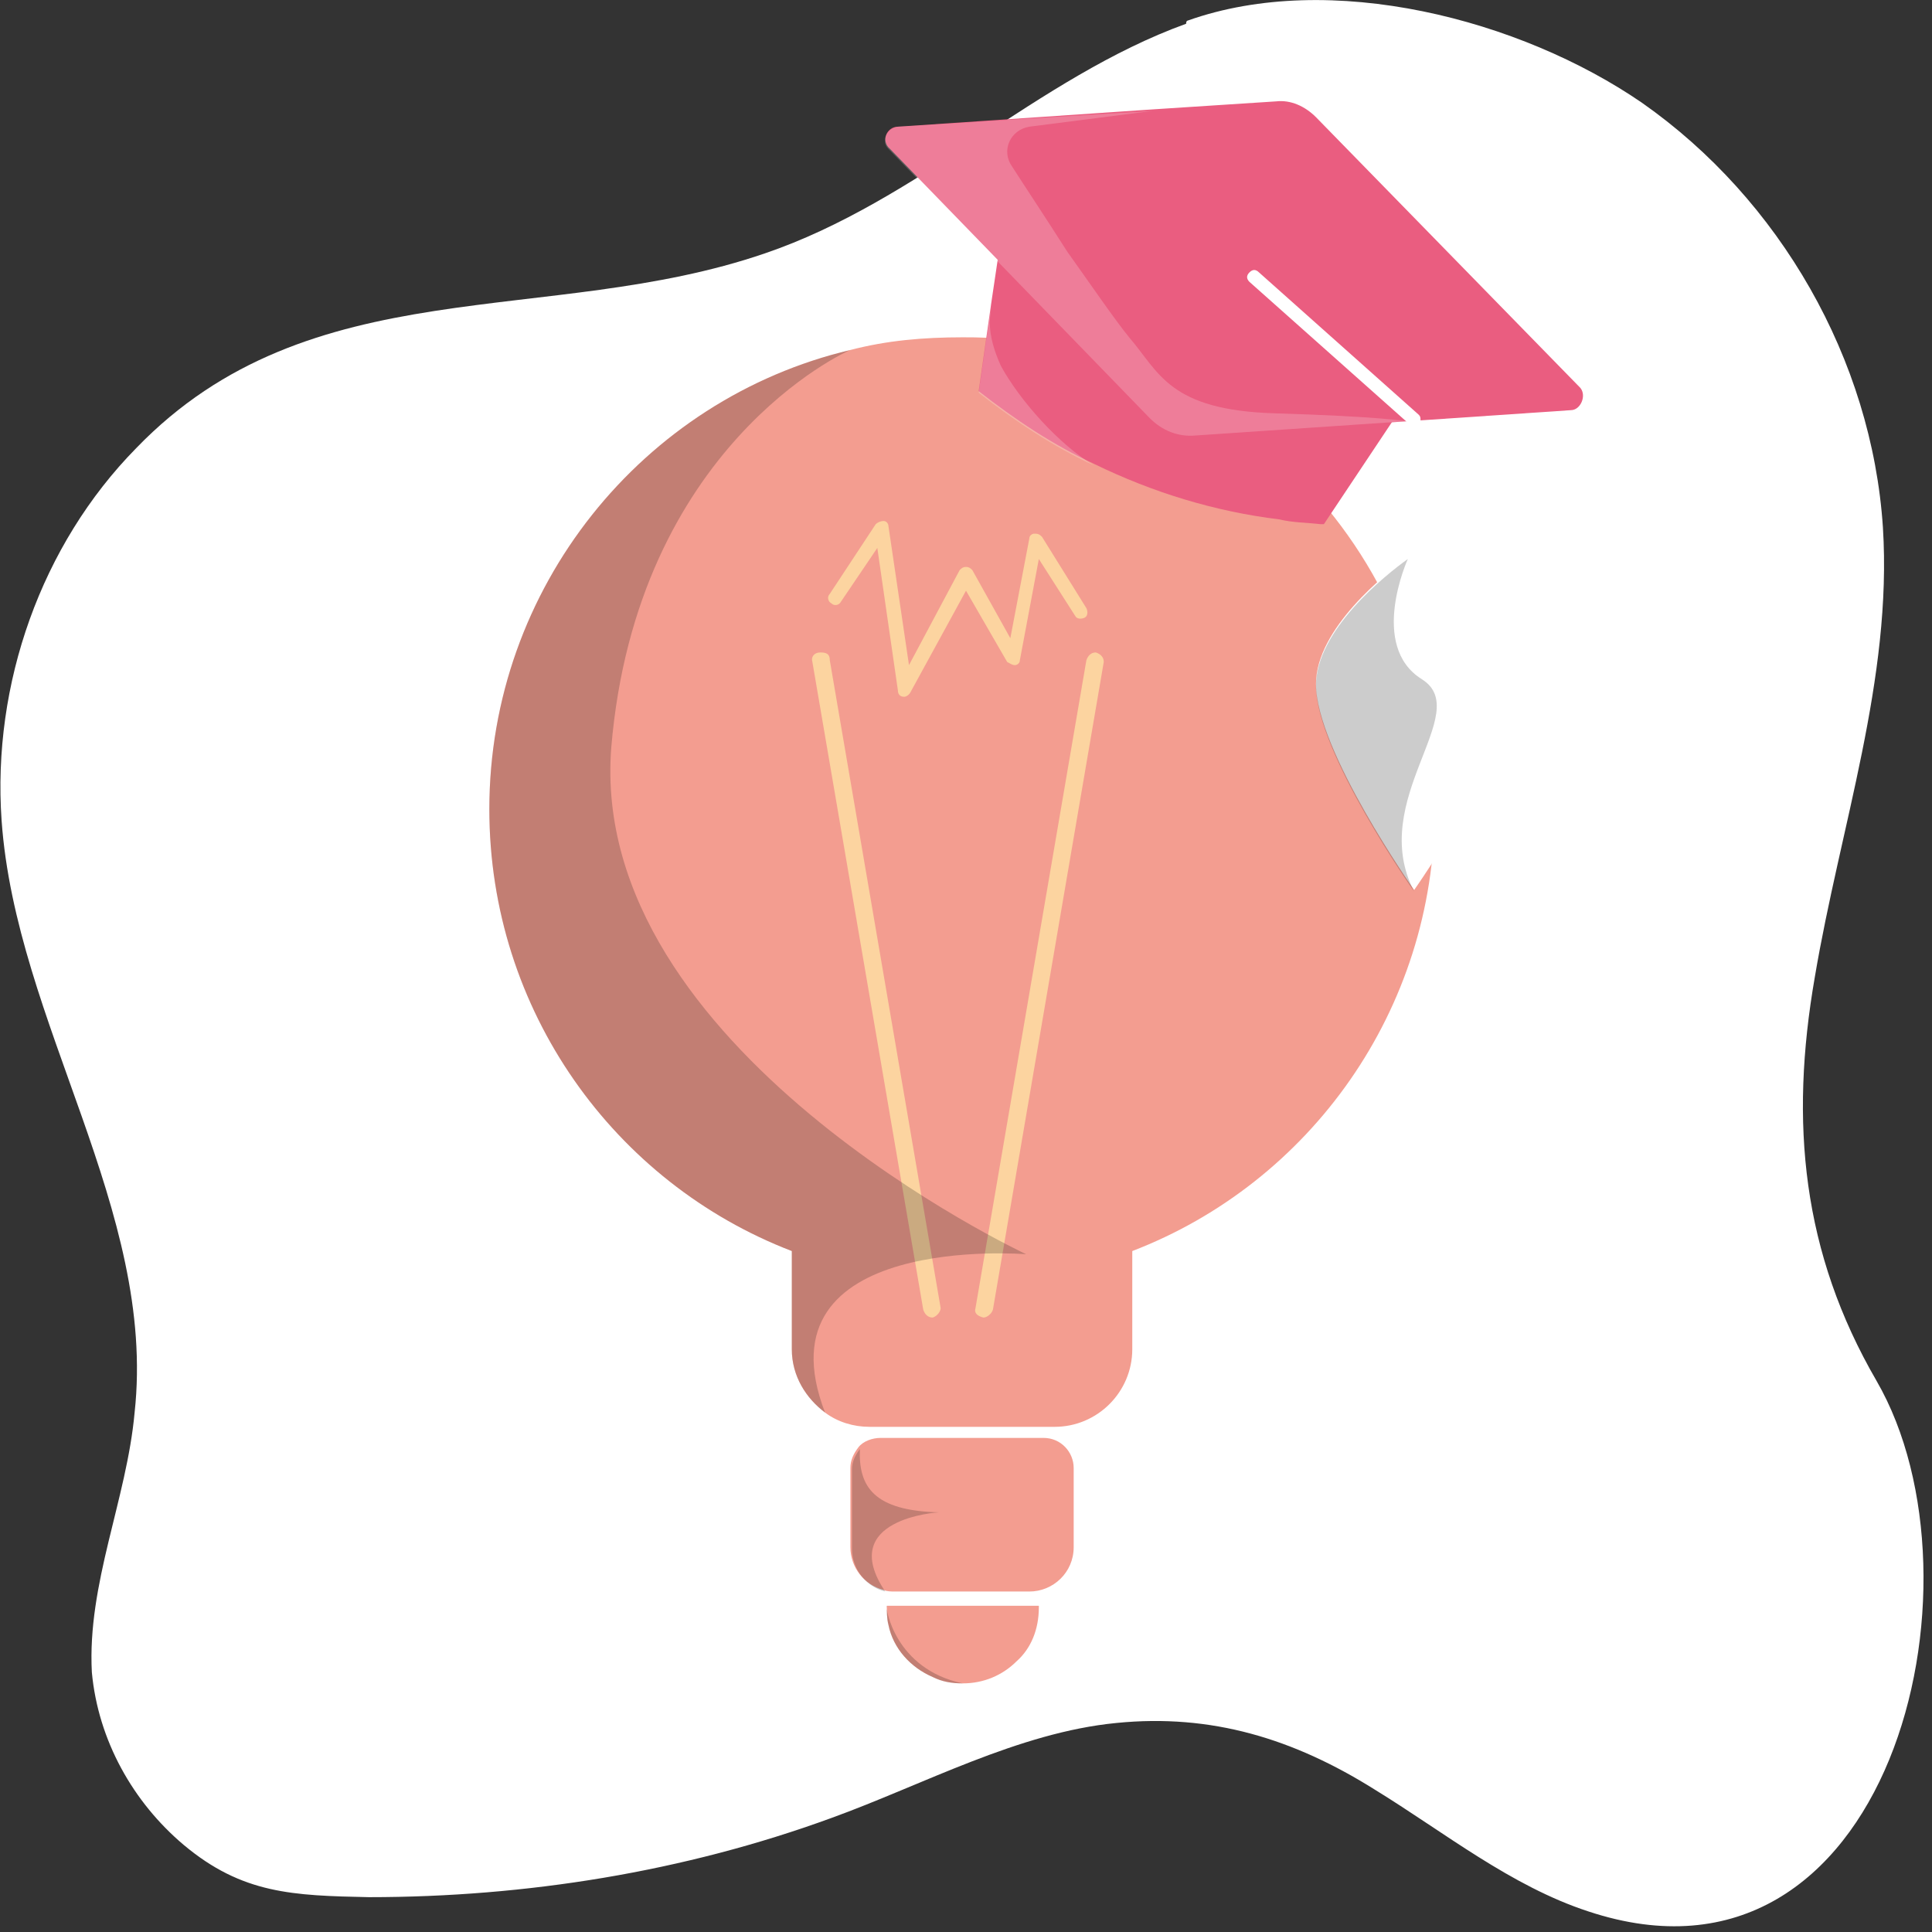 <?xml version="1.0" encoding="UTF-8"?> <!-- Generator: Adobe Illustrator 26.0.1, SVG Export Plug-In . SVG Version: 6.00 Build 0) --> <svg xmlns="http://www.w3.org/2000/svg" xmlns:xlink="http://www.w3.org/1999/xlink" id="Слой_1" x="0px" y="0px" viewBox="0 0 122 122" style="enable-background:new 0 0 122 122;" xml:space="preserve"><rect x="0" y="0" width="122" height="122" fill="#333333" stroke="none"/> <style type="text/css"> .st0{fill:#FFFFFF;} .st1{fill:#F39D90;} .st2{fill:#FCD4A0;} .st3{opacity:0.2;enable-background:new ;} .st4{fill:#EA5D80;} .st5{opacity:0.2;fill:#FFFFFF;enable-background:new ;} </style> <path class="st0" d="M75,1.3c9-3.2,21-0.1,28.7,5.2c8.7,6.1,14.5,16.2,15.2,26.8c0.6,9.6-2.7,18.9-4.3,28.4 c-1.6,9.2-0.8,17.4,3.9,25.5c7.4,12.8,0.8,39.8-18.2,33.5c-4.9-1.6-9.1-5-13.5-7.7c-5.1-3.2-10.3-4.8-16.3-4.2 c-6.2,0.6-12.2,3.9-18,6c-9.3,3.4-19.3,5-29.2,5c-4.8-0.1-8-0.2-11.7-3.3c-3.2-2.7-5.4-6.6-5.8-10.9C5.5,100,8,94.7,8.5,89.2 C9.9,76.4,1,64.6,0.1,51.8c-0.6-8.6,2.5-17.4,8.5-23.5c11-11.4,26-7.6,39.7-12.3c9.7-3.3,17.2-11.1,26.6-14.5 C74.9,1.3,75,1.3,75,1.3z"></path> <path class="st1" d="M90.6,51.1c0,12.7-7.9,23.6-19.1,27.9v6.2c0,2.7-2.2,4.9-4.9,4.9H54.9c-1,0-2-0.3-2.8-0.9 c-1.2-0.9-2.1-2.3-2.1-4V79c-11.2-4.3-19.1-15.2-19.1-27.9c0-14,9.7-25.9,22.8-29c2.3-0.6,4.6-0.8,7.1-0.8 C77.3,21.2,90.6,34.6,90.6,51.1z"></path> <path class="st1" d="M67.8,92.7v5c0,1.6-1.3,2.8-2.8,2.8h-8.5c-0.2,0-0.5,0-0.7-0.1c-1.2-0.3-2.1-1.4-2.1-2.7v-5 c0-0.5,0.2-0.9,0.5-1.3c0.3-0.4,0.9-0.6,1.4-0.6h10.3C67,90.8,67.8,91.7,67.8,92.7z"></path> <path class="st1" d="M65.6,101.5c0,1.4-0.5,2.6-1.4,3.4c-0.9,0.9-2.1,1.4-3.4,1.4c-0.7,0-1.3-0.1-1.9-0.4c-1.4-0.6-2.5-1.8-2.8-3.3 c-0.1-0.4-0.1-0.8-0.1-1.2H65.6z"></path> <path class="st2" d="M58.9,83.2c-0.3,0-0.5-0.2-0.6-0.5l-7-40.9c-0.1-0.3,0.1-0.6,0.5-0.6s0.6,0.1,0.6,0.5l7,40.9 C59.4,82.8,59.2,83.1,58.9,83.2C58.9,83.2,58.9,83.2,58.9,83.2z"></path> <path class="st2" d="M62.1,83.2C62.1,83.2,62,83.2,62.1,83.2c-0.4-0.1-0.6-0.3-0.5-0.6l7-40.9c0.1-0.3,0.3-0.5,0.6-0.5 c0.3,0.1,0.5,0.3,0.5,0.6l-7,40.9C62.6,83,62.3,83.2,62.1,83.2z"></path> <path class="st2" d="M57.1,44C57,44,57,44,57.1,44c-0.3,0-0.4-0.2-0.4-0.4l-1.3-9L53.1,38c-0.1,0.2-0.4,0.3-0.6,0.1 c-0.2-0.1-0.3-0.4-0.1-0.6l2.9-4.4c0.1-0.1,0.3-0.2,0.5-0.2c0.2,0,0.3,0.2,0.3,0.3l1.3,8.8l3.2-6c0.1-0.1,0.2-0.2,0.4-0.2 c0.2,0,0.3,0.1,0.4,0.2l2.4,4.3l1.2-6.3c0-0.2,0.2-0.3,0.3-0.3c0.2,0,0.3,0,0.5,0.2l2.8,4.5c0.1,0.2,0.1,0.5-0.1,0.6 c-0.2,0.1-0.5,0.1-0.6-0.1l-2.3-3.6l-1.2,6.4c0,0.2-0.2,0.3-0.3,0.3c-0.2,0-0.3-0.1-0.5-0.2L61,37.3l-3.5,6.4 C57.4,43.9,57.2,44,57.1,44z"></path> <path class="st3" d="M64.8,79.2c0,0-17.1-1.4-12.7,10c-1.2-0.9-2.1-2.3-2.1-4v-6.2c-11.2-4.3-19.1-15.2-19.1-27.9 c0-14,9.7-25.9,22.8-29c-0.3,0.1-13.5,6.1-15.1,25.1C37.1,66.3,64.8,79.2,64.8,79.2z"></path> <path class="st3" d="M55.9,100.5c-1.2-0.3-2.1-1.4-2.1-2.7v-5c0-0.5,0.2-0.9,0.5-1.3c-0.1,2.4,0.9,3.9,5,4 C59.2,95.5,52.8,95.9,55.9,100.5z"></path> <path class="st3" d="M60.8,106.3c-0.7,0-1.3-0.1-1.9-0.4c-1.4-0.6-2.5-1.8-2.8-3.3c-0.1-0.4-0.1-0.8-0.1-1.2 C55.9,101.5,56.5,105.4,60.8,106.3z"></path> <path class="st4" d="M89.4,24.4l-5.8,8.7h-0.2c-0.9-0.1-1.8-0.1-2.6-0.3c0,0,0,0,0,0c-4.1-0.5-8-1.7-11.7-3.5 c-2.6-1.2-5-2.8-7.3-4.6l0.8-5.6l0.7-4.7L76,19.3l0.6,0.2L89.4,24.4z"></path> <path class="st4" d="M99.2,25.9l-10.3,0.7l-13.3,0.9c-1.1,0.1-2.1-0.3-2.9-1.1l-16.5-17C55.6,8.9,56,8,56.7,8l16.2-1.1l7.7-0.5 c0.9-0.1,1.8,0.3,2.5,1l16.7,17.1C100.2,25,99.8,25.9,99.2,25.9z"></path> <path class="st0" d="M89.3,35.8c-0.2,0-0.4-0.2-0.4-0.4v-8.7l-10-8.9c-0.2-0.2-0.2-0.4,0-0.6c0.2-0.2,0.4-0.2,0.6,0l10.1,9 c0.1,0.1,0.1,0.2,0.1,0.3v8.9C89.7,35.6,89.5,35.8,89.3,35.8z"></path> <path class="st0" d="M95.5,43.2c0,4.2-6.2,13-6.2,13s-6.2-8.8-6.2-13c0-3.5,4.4-7,5.8-8c0.3-0.2,0.5-0.3,0.5-0.3S95.5,39,95.5,43.2z "></path> <path class="st5" d="M88.8,26.6l-13.3,0.9c-1.1,0.1-2.1-0.3-2.9-1.1l-16.5-17C55.6,8.9,56,8.1,56.7,8L72.8,7L65,8 c-1.2,0.2-1.8,1.5-1.1,2.5c0.7,1.1,2.1,3.2,3.5,5.4c1.5,2.1,3,4.3,3.9,5.4c1.9,2.2,2.5,4.6,9.2,4.8C87.2,26.3,88.8,26.6,88.8,26.6z"></path> <path class="st5" d="M69.1,29.4c-2.6-1.2-5-2.8-7.3-4.6l0.8-5.6c0,0-0.1,1.1-0.1,1.1c0,1,0.3,1.9,0.7,2.8 C64.4,25.3,66.9,28.1,69.1,29.4C69.1,29.4,69,29.4,69.1,29.4z"></path> <path class="st3" d="M89.3,56.3c0,0-6.2-8.8-6.2-13c0-3.5,4.4-7,5.8-8c0,0-2.5,5.5,0.9,7.6C93.1,45,86.3,50.5,89.3,56.3z"></path> </svg> 